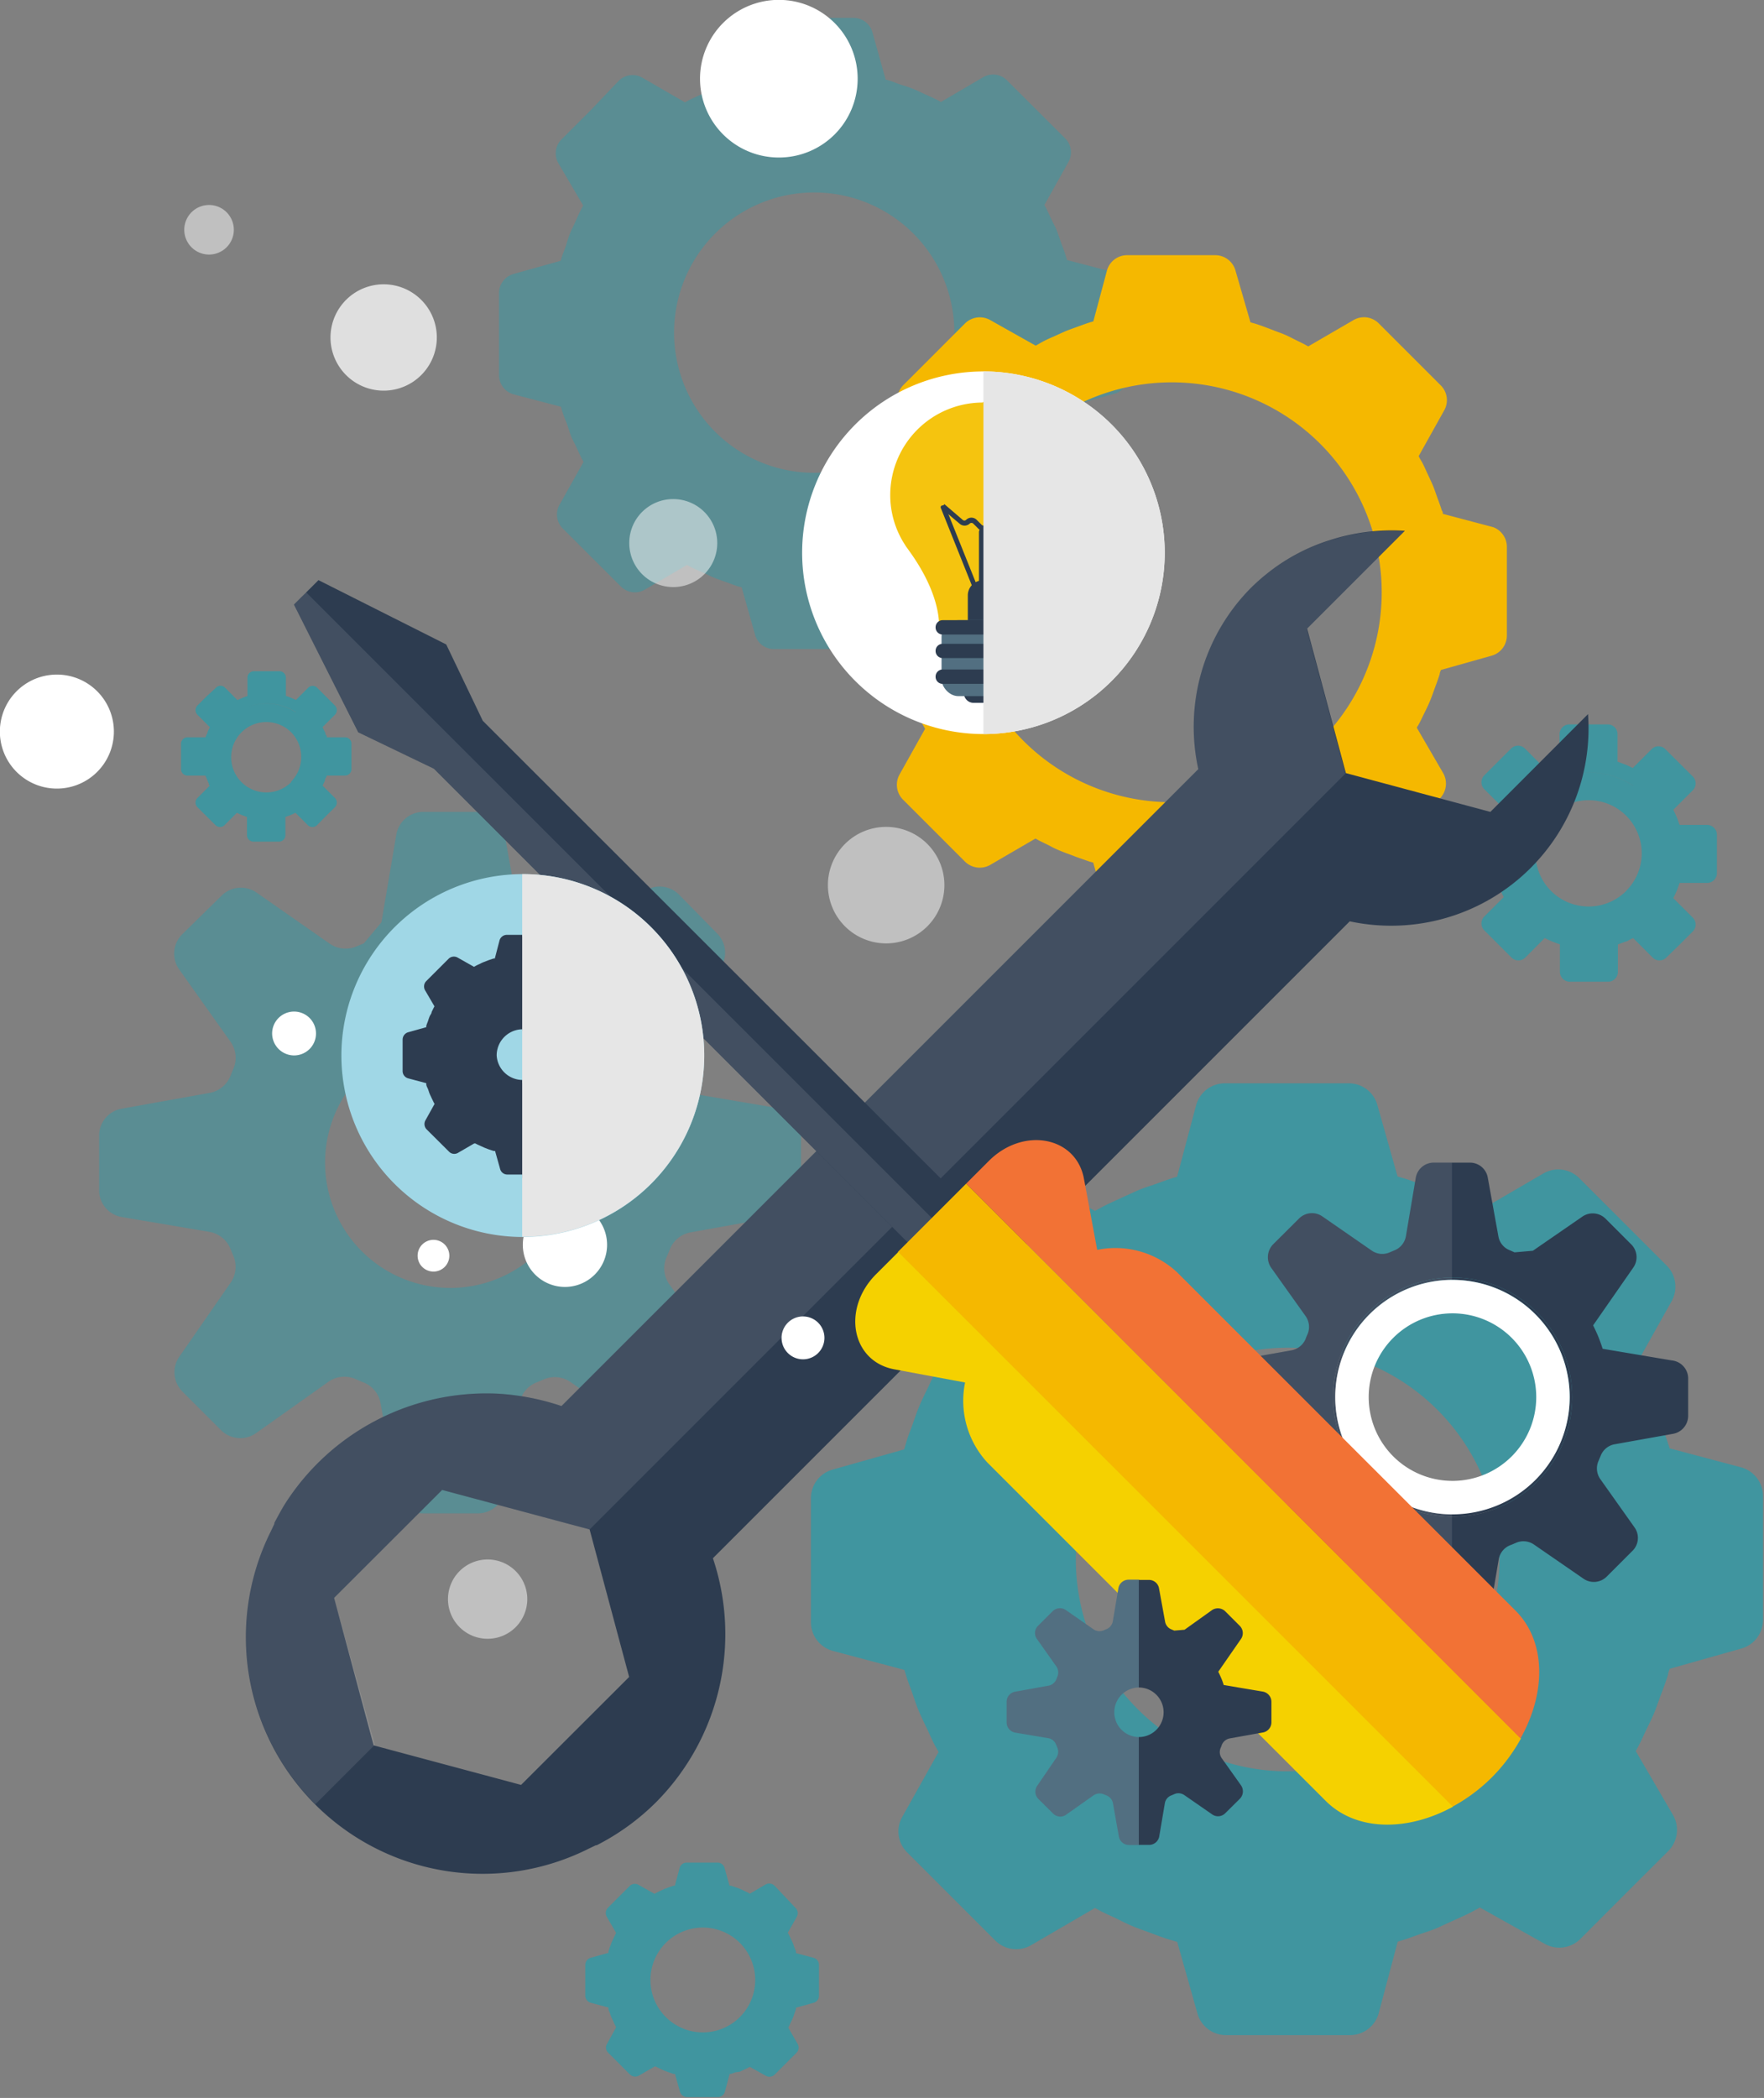 <svg xmlns="http://www.w3.org/2000/svg" viewBox="0 0 142.35 169.28"><rect x="0" y="0" width="142.35" height="169.28" fill="#808080" stroke="none"/><defs><style>.cls-1{isolation:isolate;}.cls-2,.cls-3{fill:#00aabe;}.cls-2,.cls-4{opacity:0.5;}.cls-14,.cls-2,.cls-3{mix-blend-mode:multiply;}.cls-3{opacity:0.3;}.cls-4,.cls-5,.cls-6,.cls-9{fill:#fff;}.cls-6{opacity:0.75;}.cls-7{fill:#f5b800;}.cls-8{fill:#2d3c50;}.cls-9{opacity:0.1;}.cls-10{fill:#f5d100;}.cls-11{fill:#f27235;}.cls-12{fill:#526f81;}.cls-13{fill:#a0d7e6;}.cls-14{fill:#e6e6e6;}.cls-15{fill:#f5c40f;}</style></defs><title>main</title><g class="cls-1"><g id="Ñëîé_4" data-name="Ñëîé 4"><path class="cls-2" d="M256.63,223.24l-1.57,1.57-.27-.13c-.11-.05-.22-.11-.33-.15l-.35-.13-.28-.1v-2.22a.79.79,0,0,0-.78-.79h-3.11a.8.8,0,0,0-.79.79v2.22l-.27.1-.35.13a3.49,3.49,0,0,0-.34.15l-.27.13-1.56-1.57a.79.79,0,0,0-1.12,0l-1,1-1.16,1.16a.79.79,0,0,0,0,1.12l1.57,1.57c-.05.08-.09.18-.13.26s-.11.23-.15.34a3.62,3.62,0,0,0-.13.35c0,.09-.07.18-.1.27h-2.22a.79.79,0,0,0-.79.79v3.11a.78.78,0,0,0,.79.78h2.22c0,.1.07.19.1.28a3.62,3.62,0,0,0,.13.35c0,.11.1.22.15.34a2.1,2.1,0,0,0,.13.26l-1.57,1.57a.79.79,0,0,0,0,1.12l2.19,2.19a.79.79,0,0,0,1.12,0l1.56-1.57.27.13.34.15.34.13.28.1v2.22a.8.8,0,0,0,.79.79h3.11a.79.79,0,0,0,.78-.79v-2.22l.28-.1.35-.13c.11,0,.22-.1.33-.15l.27-.13,1.57,1.57a.78.78,0,0,0,1.11,0L258.9,239l1-1a.79.79,0,0,0,0-1.12l-1.57-1.57c.05-.08.08-.18.13-.27l.15-.33c.05-.12.09-.23.13-.35s.07-.18.1-.28h2.22a.79.79,0,0,0,.79-.78v-3.11a.8.8,0,0,0-.79-.79h-2.22l-.1-.27a3.62,3.62,0,0,0-.13-.35l-.15-.34c-.05-.09-.08-.18-.13-.26l1.57-1.57a.79.79,0,0,0,0-1.12l-2.2-2.19A.78.78,0,0,0,256.63,223.24Zm-1.54,3a6.54,6.54,0,0,0-6.06-.6A6.54,6.54,0,0,1,255.09,226.23Zm-.56,8.49a4.29,4.29,0,1,1,0-6.07A4.29,4.29,0,0,1,254.53,234.72Z" transform="translate(-123.3 -162.84)"/><path class="cls-2" d="M247.87,257.51l-5.15,3-.35-.19c-.48-.26-1-.48-1.46-.71s-.92-.45-1.4-.64-.95-.36-1.43-.53-1-.38-1.54-.54l-.46-.13L234.45,252a2.39,2.39,0,0,0-2.31-1.75h-10a2.4,2.4,0,0,0-2.32,1.78l-1.53,5.76-.38.11c-.52.16-1,.36-1.54.54s-1,.33-1.43.53-.93.42-1.4.64-1,.45-1.46.71l-.42.23-5.23-2.93a2.39,2.39,0,0,0-2.87.39L200,261.49l-3.61,3.61A2.41,2.41,0,0,0,196,268l3,5.15-.19.35c-.26.48-.47,1-.7,1.46s-.45.92-.65,1.4-.35.95-.52,1.42-.39,1-.54,1.55c-.05.15-.09.31-.14.46l-5.77,1.63a2.39,2.39,0,0,0-1.75,2.31v10a2.4,2.4,0,0,0,1.78,2.32l5.76,1.53.12.38c.15.53.35,1,.54,1.55s.32.95.52,1.42.43.94.65,1.4.44,1,.7,1.46c.08.14.16.28.23.42l-2.93,5.23a2.38,2.38,0,0,0,.4,2.87l7.1,7.1a2.39,2.39,0,0,0,2.9.38l5.15-3,.35.19c.48.26,1,.47,1.46.7s.92.46,1.4.65.95.35,1.43.53,1,.38,1.54.53l.46.14,1.63,5.77a2.39,2.39,0,0,0,2.31,1.75h10a2.4,2.4,0,0,0,2.32-1.78l1.53-5.76.38-.12c.52-.15,1-.35,1.54-.53s1-.33,1.43-.53.93-.43,1.4-.64,1-.45,1.46-.71l.42-.23,5.23,2.93a2.41,2.41,0,0,0,2.88-.39l3.49-3.5,3.61-3.6a2.41,2.41,0,0,0,.37-2.91l-3-5.15.19-.35c.26-.48.48-1,.71-1.47s.45-.91.64-1.39.36-1,.53-1.44.38-1,.54-1.53c0-.15.08-.31.13-.46l5.77-1.63a2.4,2.4,0,0,0,1.76-2.31v-10a2.41,2.41,0,0,0-1.79-2.32l-5.76-1.53c0-.13-.08-.26-.11-.38-.16-.52-.36-1-.54-1.53s-.33-1-.53-1.44-.42-.93-.64-1.39-.45-1-.71-1.47c-.07-.14-.15-.28-.23-.42l2.93-5.23a2.41,2.41,0,0,0-.39-2.88l-7.1-7.1A2.4,2.4,0,0,0,247.87,257.51Zm-8.58,43.25a17.09,17.09,0,1,1,0-24.17A17.08,17.08,0,0,1,239.29,300.76Z" transform="translate(-123.3 -162.84)"/><path class="cls-2" d="M148.18,218.32l-1,1-.18-.08-.22-.1-.23-.09-.18-.06v-1.47a.52.52,0,0,0-.52-.52h-2.06a.52.52,0,0,0-.52.52V219l-.18.06-.23.09-.22.1-.18.08-1-1a.5.5,0,0,0-.73,0L140,219l-.77.77a.53.53,0,0,0,0,.74l1,1-.08.18a2.14,2.14,0,0,0-.1.22c0,.08-.06.16-.09.23s-.05.12-.07.19h-1.46a.52.52,0,0,0-.52.52v2.05a.52.52,0,0,0,.52.52h1.46c0,.06.05.12.07.19l.09.22a2.29,2.29,0,0,0,.1.23c0,.06,0,.12.08.17l-1,1a.53.53,0,0,0,0,.74l1.46,1.45a.52.52,0,0,0,.73,0l1-1,.18.09.22.1.23.08.18.07v1.47a.53.53,0,0,0,.52.52h2.06a.52.52,0,0,0,.52-.52v-1.47l.18-.07.23-.08.22-.1.18-.09,1,1a.53.53,0,0,0,.74,0l.76-.77.69-.68a.53.53,0,0,0,0-.74l-1-1a.89.89,0,0,0,.08-.17,2.4,2.4,0,0,0,.11-.23c0-.07,0-.15.08-.23l.07-.18h1.46a.52.52,0,0,0,.53-.52v-2.05a.52.52,0,0,0-.53-.52h-1.46c0-.07,0-.13-.07-.19s0-.15-.08-.23l-.11-.22a1.42,1.42,0,0,0-.08-.18l1-1a.53.53,0,0,0,0-.74l-1.45-1.45A.51.51,0,0,0,148.18,218.32Zm-1,2a4.33,4.33,0,0,0-4-.39A4.33,4.33,0,0,1,147.16,220.29Zm-.37,5.62a2.84,2.84,0,1,1,0-4A2.84,2.84,0,0,1,146.79,225.91Z" transform="translate(-123.3 -162.84)"/><path class="cls-3" d="M202.64,169.07l-3.41,2-.23-.13c-.32-.17-.64-.31-1-.47s-.6-.29-.92-.42-.63-.24-1-.35-.67-.25-1-.36l-.31-.08-1.07-3.82a1.59,1.59,0,0,0-1.53-1.16h-6.65a1.57,1.57,0,0,0-1.53,1.18l-1,3.81-.26.07c-.34.11-.68.24-1,.36s-.64.22-.95.35-.62.28-.92.42-.65.3-1,.47l-.28.16-3.46-2a1.58,1.58,0,0,0-1.9.27L171,171.7l-2.39,2.39a1.59,1.59,0,0,0-.25,1.92l2,3.41-.12.23c-.17.32-.32.65-.47,1s-.3.61-.43.92-.23.63-.34,1-.26.67-.36,1l-.09.31-3.82,1.07a1.6,1.6,0,0,0-1.16,1.53v6.64a1.61,1.61,0,0,0,1.18,1.54l3.82,1a2.33,2.33,0,0,0,.07.25c.1.35.23.68.36,1s.21.63.34,1,.29.61.43.92.3.65.47,1l.15.28-1.94,3.46a1.6,1.6,0,0,0,.26,1.91l4.7,4.69a1.59,1.59,0,0,0,1.92.25l3.41-2,.23.13c.32.17.64.31,1,.46s.6.3.92.43.63.24.95.35.67.25,1,.36l.31.08,1.08,3.82a1.57,1.57,0,0,0,1.52,1.16h6.65a1.57,1.57,0,0,0,1.53-1.18l1-3.81.26-.07c.34-.11.67-.24,1-.36s.64-.22,1-.35.62-.28.92-.43.65-.29,1-.46l.28-.16,3.46,2a1.59,1.59,0,0,0,1.9-.27l2.31-2.31,2.39-2.38a1.59,1.59,0,0,0,.25-1.92l-2-3.41.12-.23c.17-.32.32-.65.47-1s.3-.6.43-.91.23-.64.35-1,.25-.67.35-1l.09-.31,3.82-1.07A1.6,1.6,0,0,0,214.4,193v-6.64a1.61,1.61,0,0,0-1.18-1.54l-3.82-1a2.33,2.33,0,0,0-.07-.25c-.1-.35-.23-.68-.35-1s-.22-.64-.35-1-.28-.61-.43-.92-.3-.65-.47-1l-.15-.27,1.94-3.47a1.59,1.59,0,0,0-.26-1.9l-4.7-4.69A1.58,1.58,0,0,0,202.64,169.07ZM197,197.68a11.31,11.31,0,1,1,0-16A11.31,11.31,0,0,1,197,197.68Z" transform="translate(-123.3 -162.84)"/><path class="cls-2" d="M185.09,314.89l-1.28.75-.08-.05c-.12-.07-.24-.12-.37-.18l-.34-.16-.36-.13-.37-.13-.12,0-.4-1.43a.59.59,0,0,0-.57-.43h-2.49a.59.59,0,0,0-.57.44l-.38,1.42-.1,0-.38.13-.35.13-.35.16-.36.18-.1.06-1.3-.73a.59.59,0,0,0-.71.1l-.86.86-.89.89a.61.61,0,0,0-.1.72l.74,1.28a.59.59,0,0,1,0,.08c-.07.12-.12.24-.18.37s-.11.22-.16.34-.08.24-.13.35-.09.26-.13.39l0,.11-1.43.4a.6.6,0,0,0-.44.57v2.49a.6.6,0,0,0,.45.57l1.42.38,0,.1c0,.13.09.25.13.38s.08.24.13.35.11.23.16.35.11.24.18.36l0,.1-.72,1.3a.59.59,0,0,0,.1.71l1.75,1.75a.61.61,0,0,0,.72.1l1.28-.74.08,0,.36.18.35.16.35.13.38.13.12,0,.4,1.43a.6.6,0,0,0,.57.44h2.49a.59.59,0,0,0,.57-.45l.38-1.42.09,0,.38-.13L183,330l.34-.16c.13-.06.25-.11.37-.18l.1-.05,1.29.72a.6.6,0,0,0,.72-.1l.86-.86.89-.89a.61.61,0,0,0,.1-.72l-.74-1.28,0-.08c.07-.12.12-.24.18-.37s.11-.22.16-.34.09-.24.13-.36.09-.24.13-.37l0-.12,1.43-.4a.59.59,0,0,0,.43-.57v-2.49a.59.59,0,0,0-.44-.57l-1.42-.38,0-.09c0-.13-.09-.26-.13-.38s-.08-.24-.13-.36-.11-.23-.16-.34-.11-.25-.18-.37l-.06-.1.73-1.29a.59.59,0,0,0-.1-.71L185.81,315A.61.61,0,0,0,185.09,314.89ZM183,325.6a4.23,4.23,0,1,1,0-6A4.24,4.24,0,0,1,183,325.6Z" transform="translate(-123.3 -162.84)"/><path class="cls-3" d="M175.23,234.8l-6.89,4.9c-.49-.25-1-.49-1.52-.7h0c-.43-.17-.86-.33-1.3-.48l-1.5-8.35a2.21,2.21,0,0,0-2.16-1.82h-4.41a2.21,2.21,0,0,0-2.17,1.84l-1.2,7.07-1.42,1.7-.56.23a2.24,2.24,0,0,1-2.17-.19L144,234.86a2.21,2.21,0,0,0-2.82.25L138,238.23a2.2,2.2,0,0,0-.24,2.83l4.16,5.86a2.23,2.23,0,0,1,.2,2.19c-.07.16-.14.33-.2.49a2.25,2.25,0,0,1-1.68,1.42l-7.13,1.28a2.2,2.2,0,0,0-1.81,2.17v4.4a2.19,2.19,0,0,0,1.83,2.17l7.1,1.2a2.26,2.26,0,0,1,1.69,1.42c.06.16.13.32.2.48a2.26,2.26,0,0,1-.19,2.17l-4.16,6a2.21,2.21,0,0,0,.25,2.81l3.12,3.12a2.2,2.2,0,0,0,2.83.23l5.85-4.15a2.24,2.24,0,0,1,2.21-.19l.54.23A2.23,2.23,0,0,1,154,276l1.28,7.14a2.2,2.2,0,0,0,2.17,1.81h4.41a2.2,2.2,0,0,0,2.17-1.83l1.19-7.06a2.22,2.22,0,0,1,1.42-1.69l.5-.21a2.23,2.23,0,0,1,2.18.18l5.95,4.14a2.2,2.2,0,0,0,2.81-.25l3.12-3.12a2.2,2.2,0,0,0,.24-2.83l-4.14-5.83a2.25,2.25,0,0,1-.2-2.2q.13-.28.24-.57a2.22,2.22,0,0,1,1.67-1.4l7.12-1.28a2.21,2.21,0,0,0,1.81-2.17v-4.4a2.19,2.19,0,0,0-1.83-2.17l-7.07-1.2a2.23,2.23,0,0,1-1.68-1.41l-.24-.57a2.21,2.21,0,0,1,.18-2.18l4.12-5.93a2.2,2.2,0,0,0-.25-2.81L178.07,235A2.21,2.21,0,0,0,175.23,234.8Zm-8.44,29a10.11,10.11,0,1,1,0-14.3A10.11,10.11,0,0,1,166.79,263.8Z" transform="translate(-123.3 -162.84)"/></g><g id="Ñëîé_5" data-name="Ñëîé 5"><path class="cls-4" d="M165.85,291.87a3.2,3.2,0,1,1-3.2-3.2A3.2,3.2,0,0,1,165.85,291.87Z" transform="translate(-123.3 -162.84)"/><path class="cls-5" d="M157,264.16a1.28,1.28,0,1,1,1.28,1.28A1.28,1.28,0,0,1,157,264.16Z" transform="translate(-123.3 -162.84)"/><path class="cls-5" d="M145.26,246.25A1.77,1.77,0,1,1,147,248,1.78,1.78,0,0,1,145.26,246.25Z" transform="translate(-123.3 -162.84)"/><path class="cls-4" d="M168.17,306.47a1.78,1.78,0,1,1,1.78,1.78A1.78,1.78,0,0,1,168.17,306.47Z" transform="translate(-123.3 -162.84)"/><path class="cls-4" d="M199.51,234.26a4.7,4.7,0,1,0-4.69,4.7A4.7,4.7,0,0,0,199.51,234.26Z" transform="translate(-123.3 -162.84)"/><path class="cls-4" d="M193.89,259.86a3.38,3.38,0,1,0,3.38-3.39A3.38,3.38,0,0,0,193.89,259.86Z" transform="translate(-123.3 -162.84)"/><path class="cls-6" d="M164,239.81a3.17,3.17,0,1,1-3.17-3.17A3.17,3.17,0,0,1,164,239.81Z" transform="translate(-123.3 -162.84)"/><path class="cls-5" d="M172.29,263.28a3.4,3.4,0,1,1-3.4-3.4A3.4,3.4,0,0,1,172.29,263.28Z" transform="translate(-123.3 -162.84)"/><path class="cls-4" d="M142.17,181.38a2,2,0,1,1-2-2A2,2,0,0,1,142.17,181.38Z" transform="translate(-123.3 -162.84)"/><path class="cls-5" d="M192.51,169.2a6.36,6.36,0,1,0-6.35,6.35A6.35,6.35,0,0,0,192.51,169.2Z" transform="translate(-123.3 -162.84)"/><path class="cls-4" d="M174.08,206.66a3.55,3.55,0,1,0,3.54-3.55A3.54,3.54,0,0,0,174.08,206.66Z" transform="translate(-123.3 -162.84)"/><path class="cls-6" d="M158.55,190.07a4.29,4.29,0,1,1-4.29-4.29A4.29,4.29,0,0,1,158.55,190.07Z" transform="translate(-123.3 -162.84)"/><path class="cls-5" d="M132.49,221.87a4.6,4.6,0,1,1-4.6-4.6A4.6,4.6,0,0,1,132.49,221.87Z" transform="translate(-123.3 -162.84)"/><path class="cls-7" d="M243.81,205.38l-4.08-1.08c0-.09,0-.18-.08-.27-.11-.37-.25-.73-.38-1.09s-.23-.68-.37-1-.3-.65-.46-1-.31-.7-.5-1l-.16-.29,2.07-3.71a1.68,1.68,0,0,0-.28-2l-5-5a1.68,1.68,0,0,0-2.05-.27l-3.65,2.12-.25-.14c-.34-.18-.69-.34-1-.5s-.64-.32-1-.45-.68-.26-1-.38-.72-.27-1.08-.38l-.33-.09L223,184.67a1.7,1.7,0,0,0-1.64-1.24h-7.1a1.69,1.69,0,0,0-1.64,1.27l-1.09,4.07-.27.08c-.36.11-.72.25-1.08.38s-.68.24-1,.38-.65.3-1,.45-.7.32-1,.5l-.3.17-3.7-2.08a1.7,1.7,0,0,0-2,.28l-5,5a1.71,1.71,0,0,0-.27,2l2.12,3.65-.13.24c-.19.35-.34.7-.51,1s-.31.64-.45,1-.25.68-.37,1-.27.71-.38,1.08l-.09.33-4.09,1.15a1.69,1.69,0,0,0-1.24,1.63v7.11a1.7,1.7,0,0,0,1.26,1.64L196,217c0,.09.05.18.08.27.11.37.25.72.38,1.08s.23.69.37,1,.3.65.46,1,.31.7.5,1l.16.3-2.07,3.7a1.7,1.7,0,0,0,.28,2l5,5a1.7,1.7,0,0,0,2.06.27l3.64-2.12.25.14c.34.18.69.33,1,.5s.64.31,1,.45.68.25,1,.38l1.08.38.33.09,1.15,4.09a1.7,1.7,0,0,0,1.64,1.23h7.1a1.7,1.7,0,0,0,1.65-1.26l1.08-4.08.27-.07c.37-.12.72-.26,1.08-.39s.69-.23,1-.37.66-.3,1-.46.69-.31,1-.49l.3-.17,3.7,2.08a1.7,1.7,0,0,0,2-.28l5-5a1.71,1.71,0,0,0,.27-2.05l-2.12-3.65c0-.08.09-.16.13-.25.19-.34.34-.68.5-1s.32-.65.46-1,.25-.67.37-1,.27-.72.38-1.09c0-.11.06-.22.1-.33l4.08-1.15a1.69,1.69,0,0,0,1.24-1.63V207A1.7,1.7,0,0,0,243.81,205.38Zm-25.94,22.19a16.94,16.94,0,1,1,16.93-16.94A16.93,16.93,0,0,1,217.87,227.57Z" transform="translate(-123.3 -162.84)"/><path class="cls-8" d="M258.21,272.61l-5.58-.94c-.11-.35-.24-.7-.38-1.05v0q-.18-.42-.39-.84l3.24-4.66a1.46,1.46,0,0,0-.17-1.88l-2.08-2.08A1.47,1.47,0,0,0,251,261L247,263.76l-1.48.13-.36-.16a1.47,1.47,0,0,1-.94-1.11l-.86-4.76a1.46,1.46,0,0,0-1.45-1.21H239a1.47,1.47,0,0,0-1.45,1.22l-.8,4.74a1.51,1.51,0,0,1-.95,1.13l-.33.14a1.49,1.49,0,0,1-1.46-.12l-4-2.77a1.47,1.47,0,0,0-1.88.17l-2.09,2.08a1.49,1.49,0,0,0-.16,1.89l2.79,3.92a1.51,1.51,0,0,1,.13,1.48,3.05,3.05,0,0,0-.13.32,1.55,1.55,0,0,1-1.12.94l-4.79.85a1.48,1.48,0,0,0-1.21,1.45v3a1.48,1.48,0,0,0,1.23,1.45l4.73.8a1.5,1.5,0,0,1,1.13.95l.15.37a1.53,1.53,0,0,1-.12,1.45l-2.77,4a1.47,1.47,0,0,0,.16,1.88l2.09,2.08a1.47,1.47,0,0,0,1.89.16l3.9-2.77a1.49,1.49,0,0,1,1.47-.13l.34.14a1.49,1.49,0,0,1,.94,1.11l.86,4.77a1.46,1.46,0,0,0,1.45,1.21H242a1.47,1.47,0,0,0,1.45-1.22l.8-4.72a1.5,1.5,0,0,1,1-1.13l.38-.16a1.5,1.5,0,0,1,1.45.13l4,2.76a1.47,1.47,0,0,0,1.88-.17l2.08-2.08a1.46,1.46,0,0,0,.16-1.89l-2.77-3.91a1.49,1.49,0,0,1-.13-1.46c.05-.13.11-.26.16-.38a1.49,1.49,0,0,1,1.11-.95l4.75-.85a1.48,1.48,0,0,0,1.21-1.45v-2.95A1.47,1.47,0,0,0,258.21,272.61Zm-17.7,12.61a9.65,9.65,0,1,1,9.66-9.65A9.65,9.65,0,0,1,240.51,285.22Z" transform="translate(-123.3 -162.84)"/><path class="cls-8" d="M240.51,265.92a9.65,9.65,0,1,0,9.66,9.65A9.65,9.65,0,0,0,240.51,265.92Zm0,19.11a9.46,9.46,0,1,1,9.46-9.46A9.47,9.47,0,0,1,240.51,285Z" transform="translate(-123.3 -162.84)"/><path class="cls-5" d="M240.51,266.11a9.46,9.46,0,1,0,9.46,9.46A9.47,9.47,0,0,0,240.51,266.11Zm0,16.22a6.76,6.76,0,1,1,6.76-6.76A6.76,6.76,0,0,1,240.51,282.33Z" transform="translate(-123.3 -162.84)"/><path class="cls-9" d="M239,256.65a1.47,1.47,0,0,0-1.45,1.22l-.8,4.74a1.51,1.51,0,0,1-.95,1.13l-.33.14a1.49,1.49,0,0,1-1.46-.12l-4-2.77a1.47,1.47,0,0,0-1.88.17l-2.09,2.08a1.49,1.49,0,0,0-.16,1.89l2.79,3.92a1.51,1.51,0,0,1,.13,1.48,3.05,3.05,0,0,0-.13.32,1.55,1.55,0,0,1-1.12.94l-4.79.85a1.48,1.48,0,0,0-1.21,1.45v3a1.48,1.48,0,0,0,1.23,1.45l4.73.8a1.5,1.5,0,0,1,1.13.95l.15.37a1.53,1.53,0,0,1-.12,1.45l-2.77,4a1.47,1.47,0,0,0,.16,1.88l2.09,2.08a1.47,1.47,0,0,0,1.89.16l3.9-2.77a1.49,1.49,0,0,1,1.47-.13l.34.14a1.49,1.49,0,0,1,.94,1.11l.86,4.77a1.46,1.46,0,0,0,1.45,1.21h1.47V282.33a6.76,6.76,0,0,1,0-13.52V256.65Z" transform="translate(-123.3 -162.84)"/><path class="cls-8" d="M180.83,288.57l51.39-51.39a15.93,15.93,0,0,0,19.23-16.72l-7.88,7.89-11.66-3.13h0l-3.13-11.66,7.89-7.89h0a16.27,16.27,0,0,0-6.11.77,15.57,15.57,0,0,0-5,2.67,16.28,16.28,0,0,0-1.33,1.18A15.92,15.92,0,0,0,220,224.9l-34.26,34.26-17.13,17.13a19.74,19.74,0,0,0-5.15-1,19.29,19.29,0,0,0-17.19,8.94c-.3.49-.57,1-.83,1.49l0,.08-.27.57a19.1,19.1,0,0,0,25.63,25.64l.58-.28.07,0a19,19,0,0,0,4.82-3.5A19.25,19.25,0,0,0,180.83,288.57Zm-15.48,18.29-11.9-3.19-3.19-11.9,8.72-8.71,11.9,3.19,3.19,11.9Z" transform="translate(-123.3 -162.84)"/><path class="cls-9" d="M150.26,291.77l8.72-8.71,11.9,3.19,61-61-3.13-11.66,7.89-7.89h0a16.27,16.27,0,0,0-6.11.77,15.57,15.57,0,0,0-5,2.67,16.28,16.28,0,0,0-1.33,1.18A15.92,15.92,0,0,0,220,224.9l-34.26,34.26-17.13,17.13a19.74,19.74,0,0,0-5.15-1,19.29,19.29,0,0,0-17.19,8.94c-.3.49-.57,1-.83,1.49l0,.08-.27.57a19.08,19.08,0,0,0,3.58,22.05l4.8-4.8Z" transform="translate(-123.3 -162.84)"/><path class="cls-5" d="M189.83,270.79a1.73,1.73,0,1,0-1.72,1.73A1.73,1.73,0,0,0,189.83,270.79Z" transform="translate(-123.3 -162.84)"/><path class="cls-8" d="M159.31,214.84,149,209.65l-.53.53-.92.91-.53.53,5.19,10.31,6.11,2.94h0l41.37,41.37a2.77,2.77,0,0,0,3.92-3.92L162.26,221h0Z" transform="translate(-123.3 -162.84)"/><path class="cls-9" d="M147.56,211.09l-.53.53,5.19,10.31,6.11,2.94h0l41.37,41.37a2.78,2.78,0,0,0,3.92,0L148,210.63Z" transform="translate(-123.3 -162.84)"/><path class="cls-7" d="M195.75,263.86l44.76,44.76a13.85,13.85,0,0,0,3.18-2.37,14.07,14.07,0,0,0,2.35-3.14l-44.77-44.77Z" transform="translate(-123.3 -162.84)"/><path class="cls-10" d="M194,265.65c-2.77,2.77-2,7,1.43,7.67l5.75,1.07a7.35,7.35,0,0,0,1.8,6.46l27.3,27.3c2.45,2.45,6.57,2.49,10.27.47l-44.76-44.76Z" transform="translate(-123.3 -162.84)"/><path class="cls-11" d="M245.6,292.8l-27.31-27.3a7.3,7.3,0,0,0-6.45-1.81l-1.07-5.75c-.64-3.41-4.9-4.2-7.67-1.43l-1.83,1.83L246,303.11C248.09,299.4,248.06,295.26,245.6,292.8Z" transform="translate(-123.3 -162.84)"/><path class="cls-12" d="M213.22,301a2,2,0,0,1,2-2v-8.7h-.85a.84.84,0,0,0-.82.69l-.45,2.68a.85.85,0,0,1-.53.63l-.19.08a.85.85,0,0,1-.83-.07l-2.24-1.56a.84.84,0,0,0-1.07.1l-1.17,1.17a.82.82,0,0,0-.09,1.07l1.57,2.22a.85.85,0,0,1,.07.83l-.07.18a.85.85,0,0,1-.63.53l-2.71.49a.83.83,0,0,0-.68.81v1.67a.84.84,0,0,0,.69.82l2.67.45a.82.82,0,0,1,.64.54l.09.21a.86.86,0,0,1-.07.82L207,306.93a.84.84,0,0,0,.1,1.07l1.18,1.17a.81.81,0,0,0,1.06.09l2.21-1.56a.88.88,0,0,1,.83-.08l.19.08a.86.86,0,0,1,.54.63l.48,2.7a.83.83,0,0,0,.82.68h.83V303A2,2,0,0,1,213.22,301Z" transform="translate(-123.3 -162.84)"/><path class="cls-8" d="M216.85,311l.45-2.66a.82.82,0,0,1,.54-.64l.21-.09a.83.83,0,0,1,.82.07l2.25,1.56a.82.82,0,0,0,1.06-.1l1.18-1.17a.85.85,0,0,0,.09-1.07l-1.57-2.21a.85.85,0,0,1-.07-.83,1.8,1.8,0,0,0,.08-.21.86.86,0,0,1,.64-.54l2.68-.48a.83.83,0,0,0,.69-.82v-1.66a.84.84,0,0,0-.7-.82l-3.15-.53a4.84,4.84,0,0,0-.22-.6h0c-.07-.16-.14-.32-.22-.47l1.83-2.64a.83.83,0,0,0-.09-1.06l-1.18-1.18a.85.85,0,0,0-1.07-.09l-2.21,1.58-.83.07-.21-.09a.83.83,0,0,1-.53-.63l-.49-2.69a.82.82,0,0,0-.81-.68h-.82V299a2,2,0,1,1,0,4v8.7H216A.83.83,0,0,0,216.85,311Z" transform="translate(-123.3 -162.84)"/><path class="cls-13" d="M180.13,248a14.64,14.64,0,1,1-14.64-14.63A14.63,14.63,0,0,1,180.13,248Z" transform="translate(-123.3 -162.84)"/><path class="cls-8" d="M163.38,248a2.11,2.11,0,0,1,2.06-2.11v-7.62H164.2a.62.62,0,0,0-.59.45l-.38,1.46-.1,0-.39.13-.36.14a2.72,2.72,0,0,0-.35.16c-.13.06-.25.11-.37.18l-.11.06-1.33-.75a.61.61,0,0,0-.72.1l-1.8,1.8a.62.62,0,0,0-.1.74l.76,1.3a.41.41,0,0,1-.05.09l-.18.37c0,.12-.11.23-.16.35s-.09.25-.13.37-.1.25-.14.39l0,.11-1.46.41a.62.62,0,0,0-.45.59v2.54a.61.61,0,0,0,.45.59l1.46.39,0,.09c0,.13.09.26.14.39s.08.25.13.37.11.23.16.35l.18.37.06.1-.74,1.33a.62.62,0,0,0,.1.73l1.8,1.79a.59.59,0,0,0,.73.1l1.31-.76.09,0c.12.07.24.12.37.18l.35.16.36.14.39.13.12,0,.41,1.46a.6.6,0,0,0,.58.44h1.2v-7.63A2.1,2.1,0,0,1,163.38,248Z" transform="translate(-123.3 -162.84)"/><path class="cls-8" d="M167.37,257.3l.39-1.46.1,0,.39-.13.36-.14.35-.16c.13-.06.25-.11.37-.18l.11-.06,1.32.74a.59.59,0,0,0,.73-.1l1.8-1.79a.62.62,0,0,0,.1-.74l-.76-1.3a.41.41,0,0,1,.05-.09c.06-.12.12-.25.17-.37s.12-.23.17-.35.09-.25.13-.37.1-.26.14-.39l0-.12,1.46-.41a.6.6,0,0,0,.45-.58v-2.54a.61.61,0,0,0-.46-.59l-1.45-.39,0-.09c0-.14-.09-.26-.14-.39s-.08-.25-.13-.37-.11-.23-.16-.35l-.18-.37-.06-.11.74-1.32a.62.62,0,0,0-.1-.73l-1.8-1.8a.6.6,0,0,0-.73-.09l-1.31.76-.09,0c-.12-.07-.24-.12-.37-.18a2.21,2.21,0,0,0-.35-.16l-.36-.14-.39-.13-.12,0-.41-1.46a.6.6,0,0,0-.59-.44h-1.3v7.62h.05a2.11,2.11,0,1,1,0,4.22h-.05v7.63h1.35A.6.6,0,0,0,167.37,257.3Z" transform="translate(-123.3 -162.84)"/><path class="cls-14" d="M180.13,248a14.63,14.63,0,0,0-14.64-14.63h-.05v29.26h.05A14.63,14.63,0,0,0,180.13,248Z" transform="translate(-123.3 -162.84)"/><path class="cls-5" d="M217.29,207.44a14.63,14.63,0,1,1-14.63-14.63A14.63,14.63,0,0,1,217.29,207.44Z" transform="translate(-123.3 -162.84)"/><path class="cls-15" d="M202.61,195.32a7.47,7.47,0,0,0-7.47,7.48,7.34,7.34,0,0,0,1.19,4,2.75,2.75,0,0,0,.19.28l.15.21c2.8,3.88,2.39,6.37,2.39,6.37h7.1s-.42-2.49,2.39-6.37l.15-.21a2.75,2.75,0,0,0,.19-.28,7.47,7.47,0,0,0-6.28-11.52Z" transform="translate(-123.3 -162.84)"/><path class="cls-8" d="M204.13,218.79a.77.77,0,0,1-.77.76h-1.5a.77.77,0,0,1-.77-.76h0a.77.77,0,0,1,.77-.77h1.5a.77.77,0,0,1,.77.77Z" transform="translate(-123.3 -162.84)"/><path class="cls-8" d="M203.82,215.65a1.21,1.21,0,0,1-1.21,1.21h0a1.21,1.21,0,0,1-1.21-1.21v-4.77a1.21,1.21,0,0,1,1.21-1.21h0a1.21,1.21,0,0,1,1.21,1.21Z" transform="translate(-123.3 -162.84)"/><path class="cls-8" d="M202.33,210.56c0,.07,0,.15-.12.18h0a.17.17,0,0,1-.22,0l-2.78-6.94a.16.16,0,0,1,.12-.18h0c.1,0,.19,0,.22,0Z" transform="translate(-123.3 -162.84)"/><path class="cls-8" d="M202.89,210.56c0,.07,0,.15.12.18h0c.09,0,.19,0,.21,0l2.79-6.94a.16.16,0,0,0-.13-.18h0a.16.16,0,0,0-.21,0Z" transform="translate(-123.3 -162.84)"/><rect class="cls-12" x="75.98" y="50.04" width="6.67" height="6.13" rx="1.36" ry="1.36"/><path class="cls-8" d="M206.42,213.46a.58.58,0,0,1-.58.58h-6.47a.57.57,0,0,1-.57-.58h0a.57.57,0,0,1,.57-.58h6.47a.58.58,0,0,1,.58.58Z" transform="translate(-123.3 -162.84)"/><path class="cls-8" d="M206.42,215.36a.58.58,0,0,1-.58.58h-6.47a.57.57,0,0,1-.57-.58h0a.56.56,0,0,1,.57-.57h6.47a.57.57,0,0,1,.58.57Z" transform="translate(-123.3 -162.84)"/><path class="cls-8" d="M206.42,217.44a.58.58,0,0,1-.58.58h-6.47a.57.57,0,0,1-.57-.58h0a.57.57,0,0,1,.57-.58h6.47a.58.58,0,0,1,.58.58Z" transform="translate(-123.3 -162.84)"/><path class="cls-8" d="M203,211.44a.35.35,0,0,1-.35.35h0a.35.35,0,0,1-.35-.35v-5.66a.36.36,0,0,1,.35-.36h0a.36.36,0,0,1,.35.36Z" transform="translate(-123.3 -162.84)"/><path class="cls-8" d="M202.67,205.67a.58.58,0,0,1-.43-.18l-.4-.4a.21.21,0,0,0-.29,0,.6.6,0,0,1-.82,0l-1.49-1.26.27-.31,1.48,1.27a.2.2,0,0,0,.27,0,.6.6,0,0,1,.86,0l.4.4a.21.21,0,0,0,.29,0l.42-.42a.62.62,0,0,1,.86,0,.21.21,0,0,0,.3,0l1.32-1.19.27.29-1.31,1.2a.62.62,0,0,1-.85,0,.2.2,0,0,0-.3,0l-.43.42A.56.56,0,0,1,202.67,205.67Z" transform="translate(-123.3 -162.84)"/><path class="cls-14" d="M217.29,207.44a14.63,14.63,0,0,0-14.63-14.63h0v29.26h0A14.63,14.63,0,0,0,217.29,207.44Z" transform="translate(-123.3 -162.84)"/></g></g></svg>